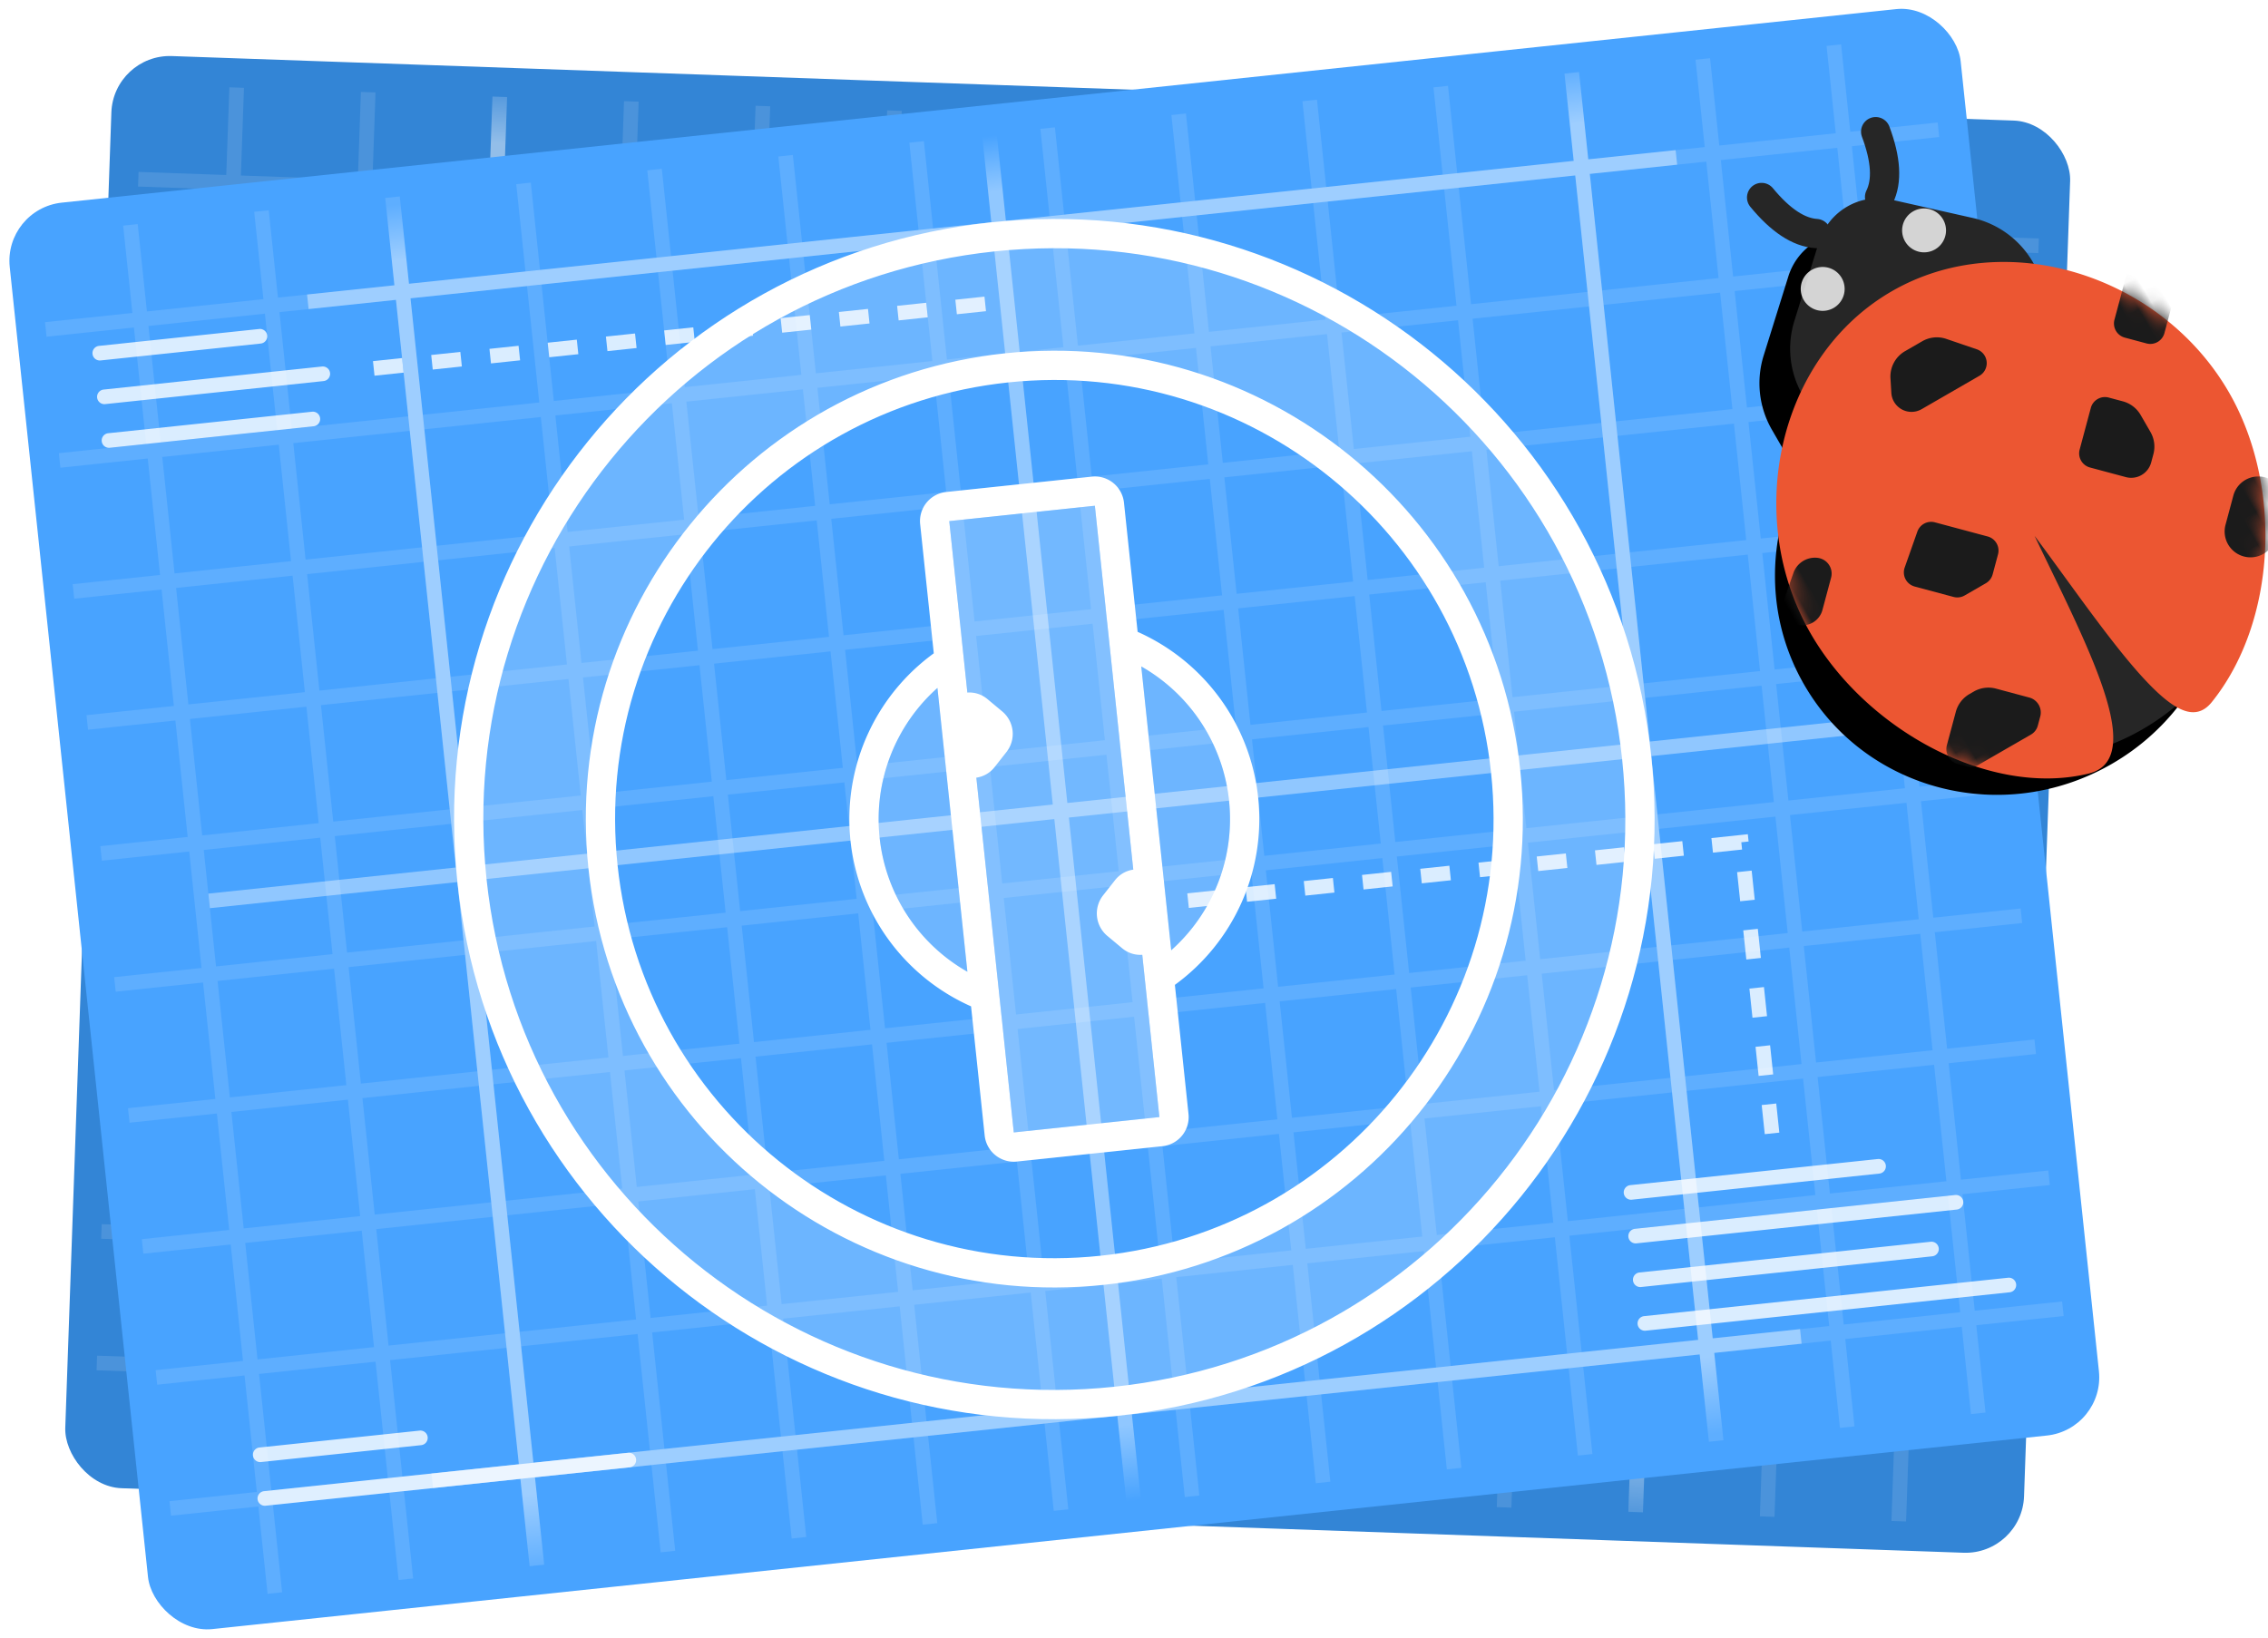 <svg height="112" width="155" xmlns="http://www.w3.org/2000/svg" xmlns:xlink="http://www.w3.org/1999/xlink"><defs><linearGradient id="a" x1="50%" x2="50%" y1="0%" y2="100%"><stop offset="0" stop-color="#fff" stop-opacity="0"/><stop offset=".041" stop-color="#fff"/><stop offset=".944" stop-color="#fff" stop-opacity=".981"/><stop offset="1" stop-color="#fff" stop-opacity="0"/></linearGradient><path id="b" d="m24.855 16.601c4.222 2.713 7.011 7.393 7.011 12.71 0 8.389-6.94 15.189-15.5 15.189s-15.5-6.8-15.5-15.189c0-5.317 2.789-9.997 7.011-12.71h-.206v-3.499a6.36 6.36 0 0 1 2.049-4.675l4.164-3.84a4.24 4.24 0 0 1 5.749 0l4.163 3.84a6.36 6.36 0 0 1 2.049 4.675v3.499h-.989z"/><filter id="c" height="109.8%" width="119.4%" x="-14.5%" y="-3.7%"><feOffset dx="-3" dy="1" in="SourceAlpha" result="shadowOffsetOuter1"/><feColorMatrix in="shadowOffsetOuter1" values="0 0 0 0 0 0 0 0 0 0 0 0 0 0 0 0 0 0 0.2 0"/></filter><path id="d" d="m16.497 20.576-.148 2.044c-.061.838-.113 1.504-.167 2.149-.265 3.174-.57 5.437-1.028 7.141-.673 2.505-1.736 3.88-3.483 3.372-6.571-1.912-11.671-10.057-11.671-17.782 0-9.285 7.542-17.5 16.5-17.5s16.5 8.215 16.5 17.5c0 7.436-5.043 15.22-11.604 17.758-1.633.632-2.498-.75-3.136-3.368-.406-1.666-.72-3.834-1.079-7.094-.081-.742-.367-3.456-.43-4.038a127.93 127.93 0 0 0 -.16-1.396c-.03.366-.061.769-.094 1.214z"/><mask id="e" fill="#fff"><use fill="#fff" fill-rule="evenodd" xlink:href="#d"/></mask></defs><g fill="none" fill-rule="evenodd"><g transform="matrix(.999 .035 -.035 .999 7.751 3.692)"><rect fill="#3385d6" height="98" rx="4" width="134"/><g fill="#fff"><path d="m125 90h-8v6h-1v-6h-8v6h-1v-6h-8v6h-1v-6h-8v6h-1v-6h-8v6h-1v-6h-8v6h-1v-6h-8v6h-1v-6h-8v6h-1v-6h-8v6h-1v-6h-8v6h-1v-6h-8v6h-1v-6h-8v6h-1v-6h-8v6h-1v-6h-6v-1h6v-8h-6v-1h6v-8h-6v-1h6v-8h-6v-1h6v-8h-6v-1h6v-8h-6v-1h6v-8h-6v-1h6v-8h-6v-1h6v-8h-6v-1h6v-8h-6v-1h6v-6h1v6h8v-6h1v6h8v-6h1v6h8v-6h1v6h8v-6h1v6h8v-6h1v6h8v-6h1v6h8v-6h1v6h8v-6h1v6h8v-6h1v6h8v-6h1v6h8v-6h1v6h8v-6h1v6h8v-6h1v6h6v1h-6v8h6v1h-6v8h6v1h-6v8h6v1h-6v8h6v1h-6v8h6v1h-6v8h6v1h-6v8h6v1h-6v8h6v1h-6v8h6v1h-6v6h-1zm0-1v-8h-8v8zm0-9v-8h-8v8zm0-9v-8h-8v8zm0-9v-8h-8v8zm0-9v-8h-8v8zm0-9v-8h-8v8zm0-9v-8h-8v8zm0-9v-8h-8v8zm0-9v-8h-8v8zm-9-8h-8v8h8zm0 9h-8v8h8zm0 9h-8v8h8zm0 9h-8v8h8zm0 9h-8v8h8zm0 9h-8v8h8zm0 9h-8v8h8zm0 9h-8v8h8zm0 9h-8v8h8zm-9 8v-8h-8v8zm0-9v-8h-8v8zm0-9v-8h-8v8zm0-9v-8h-8v8zm0-9v-8h-8v8zm0-9v-8h-8v8zm0-9v-8h-8v8zm0-9v-8h-8v8zm0-9v-8h-8v8zm-9-8h-8v8h8zm0 9h-8v8h8zm0 9h-8v8h8zm0 9h-8v8h8zm0 9h-8v8h8zm0 9h-8v8h8zm0 9h-8v8h8zm0 9h-8v8h8zm0 9h-8v8h8zm-9 8v-8h-8v8zm0-9v-8h-8v8zm0-9v-8h-8v8zm0-9v-8h-8v8zm0-9v-8h-8v8zm0-9v-8h-8v8zm0-9v-8h-8v8zm0-9v-8h-8v8zm0-9v-8h-8v8zm-9-8h-8v8h8zm0 9h-8v8h8zm0 9h-8v8h8zm0 9h-8v8h8zm0 9h-8v8h8zm0 9h-8v8h8zm0 9h-8v8h8zm0 9h-8v8h8zm0 9h-8v8h8zm-9 8v-8h-8v8zm0-9v-8h-8v8zm0-9v-8h-8v8zm0-9v-8h-8v8zm0-9v-8h-8v8zm0-9v-8h-8v8zm0-9v-8h-8v8zm0-9v-8h-8v8zm0-9v-8h-8v8zm-9-8h-8v8h8zm0 9h-8v8h8zm0 9h-8v8h8zm0 9h-8v8h8zm0 9h-8v8h8zm0 9h-8v8h8zm0 9h-8v8h8zm0 9h-8v8h8zm0 9h-8v8h8zm-9 8v-8h-8v8zm0-9v-8h-8v8zm0-9v-8h-8v8zm0-9v-8h-8v8zm0-9v-8h-8v8zm0-9v-8h-8v8zm0-9v-8h-8v8zm0-9v-8h-8v8zm0-9v-8h-8v8zm-9-8h-8v8h8zm0 9h-8v8h8zm0 9h-8v8h8zm0 9h-8v8h8zm0 9h-8v8h8zm0 9h-8v8h8zm0 9h-8v8h8zm0 9h-8v8h8zm0 9h-8v8h8zm-9 8v-8h-8v8zm0-9v-8h-8v8zm0-9v-8h-8v8zm0-9v-8h-8v8zm0-9v-8h-8v8zm0-9v-8h-8v8zm0-9v-8h-8v8zm0-9v-8h-8v8zm0-9v-8h-8v8zm-9-8h-8v8h8zm0 9h-8v8h8zm0 9h-8v8h8zm0 9h-8v8h8zm0 9h-8v8h8zm0 9h-8v8h8zm0 9h-8v8h8zm0 9h-8v8h8zm0 9h-8v8h8zm-9 8v-8h-8v8zm0-9v-8h-8v8zm0-9v-8h-8v8zm0-9v-8h-8v8zm0-9v-8h-8v8zm0-9v-8h-8v8zm0-9v-8h-8v8zm0-9v-8h-8v8zm0-9v-8h-8v8z" opacity=".12"/><path d="m67 89c-22.091 0-40-17.909-40-40s17.909-40 40-40 40 17.909 40 40-17.909 40-40 40zm0-9c17.12 0 31-13.88 31-31s-13.88-31-31-31-31 13.88-31 31 13.88 31 31 31z" fill-opacity=".198" stroke="#fff" stroke-width="2"/><path d="m60 39.251a11.99 11.99 0 0 0 -5 9.749 11.99 11.99 0 0 0 5 9.749zm.538 22.171a13.997 13.997 0 0 1 -7.538-12.422 13.997 13.997 0 0 1 7.538-12.422l1.462-.762v26.368zm13.462-2.672c3.09-2.22 5-5.815 5-9.749a11.99 11.99 0 0 0 -5-9.749zm-2 .1a1.929 1.929 0 0 1 -1.316-.585l-.919-.946a2 2 0 0 1 0-2.787l.92-.946a1.923 1.923 0 0 1 1.315-.585v-25.001h-10v11.78c.48.017.952.212 1.313.583l.919.947a2 2 0 0 1 0 2.786l-.92.947a1.929 1.929 0 0 1 -1.312.583v24.374h10v-11.152zm2-21.976c4.285 2.476 7 7.06 7 12.127 0 5.066-2.715 9.65-7 12.127v8.872a2 2 0 0 1 -2 2h-10a2 2 0 0 1 -2-2v-42a2 2 0 0 1 2-2h10a2 2 0 0 1 2 2v8.873z" fill-rule="nonzero"/><path d="m60 39.25v19.498a11.99 11.99 0 0 1 -5-9.749 11.99 11.99 0 0 1 5-9.749zm14 19.498v-19.498c3.09 2.22 5 5.815 5 9.749a11.99 11.99 0 0 1 -5 9.749z" opacity=".2"/><path d="m62 28h10v42h-10z" opacity=".23"/></g><path d="m66 13.5h-43z" opacity=".8" stroke="#fff" stroke-dasharray="2"/><path d="m103.5 87h25a.5.5 0 0 1 0 1h-25a.5.5 0 0 1 0-1zm0-3h20a.5.5 0 0 1 0 1h-20a.5.5 0 0 1 0-1zm0-3h22a.5.5 0 0 1 0 1h-22a.5.5 0 0 1 0-1zm0-3h17a.5.5 0 0 1 0 1h-17a.5.5 0 0 1 0-1zm-98-62h14a.5.5 0 1 1 0 1h-14a.5.5 0 1 1 0-1zm0-3h15a.5.5 0 1 1 0 1h-15a.5.5 0 1 1 0-1zm0-3h11a.5.5 0 1 1 0 1h-11a.5.5 0 1 1 0-1zm3 79h25a.5.5 0 1 1 0 1h-25a.5.5 0 1 1 0-1zm0-3h11a.5.5 0 1 1 0 1h-11a.5.5 0 1 1 0-1z" fill="#fff" opacity=".8"/><path d="m113.5 75.5v-20h-39" opacity=".8" stroke="#fff" stroke-dasharray="2"/><path d="m58.5 0v94.021m-41-94.021v94.021m81-94.021v94.021m17.5-47.521h-116m105-40h-94m94 81h-94" opacity=".4" stroke="url(#a)" transform="translate(9 2)"/></g><g transform="matrix(.995 -.105 .105 .995 .245 14.272)"><rect fill="#48a3ff" height="98" rx="4" width="134"/><g fill="#fff"><path d="m125 90h-8v6h-1v-6h-8v6h-1v-6h-8v6h-1v-6h-8v6h-1v-6h-8v6h-1v-6h-8v6h-1v-6h-8v6h-1v-6h-8v6h-1v-6h-8v6h-1v-6h-8v6h-1v-6h-8v6h-1v-6h-8v6h-1v-6h-8v6h-1v-6h-6v-1h6v-8h-6v-1h6v-8h-6v-1h6v-8h-6v-1h6v-8h-6v-1h6v-8h-6v-1h6v-8h-6v-1h6v-8h-6v-1h6v-8h-6v-1h6v-8h-6v-1h6v-6h1v6h8v-6h1v6h8v-6h1v6h8v-6h1v6h8v-6h1v6h8v-6h1v6h8v-6h1v6h8v-6h1v6h8v-6h1v6h8v-6h1v6h8v-6h1v6h8v-6h1v6h8v-6h1v6h8v-6h1v6h6v1h-6v8h6v1h-6v8h6v1h-6v8h6v1h-6v8h6v1h-6v8h6v1h-6v8h6v1h-6v8h6v1h-6v8h6v1h-6v8h6v1h-6v6h-1zm0-1v-8h-8v8zm0-9v-8h-8v8zm0-9v-8h-8v8zm0-9v-8h-8v8zm0-9v-8h-8v8zm0-9v-8h-8v8zm0-9v-8h-8v8zm0-9v-8h-8v8zm0-9v-8h-8v8zm-9-8h-8v8h8zm0 9h-8v8h8zm0 9h-8v8h8zm0 9h-8v8h8zm0 9h-8v8h8zm0 9h-8v8h8zm0 9h-8v8h8zm0 9h-8v8h8zm0 9h-8v8h8zm-9 8v-8h-8v8zm0-9v-8h-8v8zm0-9v-8h-8v8zm0-9v-8h-8v8zm0-9v-8h-8v8zm0-9v-8h-8v8zm0-9v-8h-8v8zm0-9v-8h-8v8zm0-9v-8h-8v8zm-9-8h-8v8h8zm0 9h-8v8h8zm0 9h-8v8h8zm0 9h-8v8h8zm0 9h-8v8h8zm0 9h-8v8h8zm0 9h-8v8h8zm0 9h-8v8h8zm0 9h-8v8h8zm-9 8v-8h-8v8zm0-9v-8h-8v8zm0-9v-8h-8v8zm0-9v-8h-8v8zm0-9v-8h-8v8zm0-9v-8h-8v8zm0-9v-8h-8v8zm0-9v-8h-8v8zm0-9v-8h-8v8zm-9-8h-8v8h8zm0 9h-8v8h8zm0 9h-8v8h8zm0 9h-8v8h8zm0 9h-8v8h8zm0 9h-8v8h8zm0 9h-8v8h8zm0 9h-8v8h8zm0 9h-8v8h8zm-9 8v-8h-8v8zm0-9v-8h-8v8zm0-9v-8h-8v8zm0-9v-8h-8v8zm0-9v-8h-8v8zm0-9v-8h-8v8zm0-9v-8h-8v8zm0-9v-8h-8v8zm0-9v-8h-8v8zm-9-8h-8v8h8zm0 9h-8v8h8zm0 9h-8v8h8zm0 9h-8v8h8zm0 9h-8v8h8zm0 9h-8v8h8zm0 9h-8v8h8zm0 9h-8v8h8zm0 9h-8v8h8zm-9 8v-8h-8v8zm0-9v-8h-8v8zm0-9v-8h-8v8zm0-9v-8h-8v8zm0-9v-8h-8v8zm0-9v-8h-8v8zm0-9v-8h-8v8zm0-9v-8h-8v8zm0-9v-8h-8v8zm-9-8h-8v8h8zm0 9h-8v8h8zm0 9h-8v8h8zm0 9h-8v8h8zm0 9h-8v8h8zm0 9h-8v8h8zm0 9h-8v8h8zm0 9h-8v8h8zm0 9h-8v8h8zm-9 8v-8h-8v8zm0-9v-8h-8v8zm0-9v-8h-8v8zm0-9v-8h-8v8zm0-9v-8h-8v8zm0-9v-8h-8v8zm0-9v-8h-8v8zm0-9v-8h-8v8zm0-9v-8h-8v8zm-9-8h-8v8h8zm0 9h-8v8h8zm0 9h-8v8h8zm0 9h-8v8h8zm0 9h-8v8h8zm0 9h-8v8h8zm0 9h-8v8h8zm0 9h-8v8h8zm0 9h-8v8h8zm-9 8v-8h-8v8zm0-9v-8h-8v8zm0-9v-8h-8v8zm0-9v-8h-8v8zm0-9v-8h-8v8zm0-9v-8h-8v8zm0-9v-8h-8v8zm0-9v-8h-8v8zm0-9v-8h-8v8z" opacity=".12"/><path d="m67 89c-22.091 0-40-17.909-40-40s17.909-40 40-40 40 17.909 40 40-17.909 40-40 40zm0-9c17.12 0 31-13.88 31-31s-13.88-31-31-31-31 13.88-31 31 13.88 31 31 31z" fill-opacity=".198" stroke="#fff" stroke-width="2"/><path d="m60 39.251a11.99 11.99 0 0 0 -5 9.749 11.99 11.99 0 0 0 5 9.749zm.538 22.171a13.997 13.997 0 0 1 -7.538-12.422 13.997 13.997 0 0 1 7.538-12.422l1.462-.762v26.368zm13.462-2.672c3.09-2.22 5-5.815 5-9.749a11.99 11.99 0 0 0 -5-9.749zm-2 .1a1.929 1.929 0 0 1 -1.316-.585l-.919-.946a2 2 0 0 1 0-2.787l.92-.946a1.923 1.923 0 0 1 1.315-.585v-25.001h-10v11.78c.48.017.952.212 1.313.583l.919.947a2 2 0 0 1 0 2.786l-.92.947a1.929 1.929 0 0 1 -1.312.583v24.374h10v-11.152zm2-21.976c4.285 2.476 7 7.06 7 12.127 0 5.066-2.715 9.65-7 12.127v8.872a2 2 0 0 1 -2 2h-10a2 2 0 0 1 -2-2v-42a2 2 0 0 1 2-2h10a2 2 0 0 1 2 2v8.873z" fill-rule="nonzero"/><path d="m60 39.25v19.498a11.99 11.99 0 0 1 -5-9.749 11.99 11.99 0 0 1 5-9.749zm14 19.498v-19.498c3.09 2.22 5 5.815 5 9.749a11.99 11.99 0 0 1 -5 9.749z" opacity=".2"/><path d="m62 28h10v42h-10z" opacity=".23"/></g><path d="m66 13.5h-43z" opacity=".8" stroke="#fff" stroke-dasharray="2"/><path d="m103.5 87h25a.5.5 0 0 1 0 1h-25a.5.5 0 0 1 0-1zm0-3h20a.5.5 0 0 1 0 1h-20a.5.5 0 0 1 0-1zm0-3h22a.5.5 0 0 1 0 1h-22a.5.5 0 0 1 0-1zm0-3h17a.5.5 0 0 1 0 1h-17a.5.5 0 0 1 0-1zm-98-62h14a.5.5 0 1 1 0 1h-14a.5.5 0 1 1 0-1zm0-3h15a.5.5 0 1 1 0 1h-15a.5.5 0 1 1 0-1zm0-3h11a.5.5 0 1 1 0 1h-11a.5.5 0 1 1 0-1zm3 79h25a.5.5 0 1 1 0 1h-25a.5.5 0 1 1 0-1zm0-3h11a.5.5 0 1 1 0 1h-11a.5.5 0 1 1 0-1z" fill="#fff" opacity=".8"/><path d="m113.5 75.5v-20h-39" opacity=".8" stroke="#fff" stroke-dasharray="2"/><path d="m58.5 0v94.021m-41-94.021v94.021m81-94.021v94.021m17.5-47.521h-116m105-40h-94m94 81h-94" opacity=".4" stroke="url(#a)" transform="translate(9 2)"/></g><g transform="matrix(.866 -.5 .5 .866 110 19.5)"><use fill="#000" filter="url(#c)" xlink:href="#b"/><use fill="#262626" xlink:href="#b"/></g><g transform="matrix(.866 -.5 .5 .866 115 28.16)"><use fill="#ec5632" fill-rule="nonzero" xlink:href="#d"/><path d="m31 17.5c0-8.217-6.687-15.5-14.5-15.5s-14.5 7.283-14.5 15.5c0 6.896 4.586 14.219 10.23 15.861.195.057.583-.445.992-1.97.418-1.555.711-3.727.967-6.79.054-.636.104-1.296.165-2.127l.148-2.045c.144-1.943.252-3.093.393-3.996.265-1.713.534-2.433 1.605-2.433 1.046 0 1.341.721 1.678 2.44.185.944.352 2.193.56 4.1.065.588.35 3.302.431 4.038.35 3.176.655 5.282 1.034 6.838.213.874.438 1.503.654 1.848 5.699-2.274 10.143-9.216 10.143-15.764z" fill="#ec5632" fill-rule="nonzero" mask="url(#e)"/><path d="m15.236 4h1.356a2 2 0 0 1 1.506.683l1.45 1.658a1 1 0 0 1 -.751 1.659h-4.56a1.382 1.382 0 0 1 -1.237-2l.447-.894a2 2 0 0 1 1.79-1.106zm-4.081 11.155 2.638 2.638a1 1 0 0 1 0 1.414l-1 1a1 1 0 0 1 -.707.293h-1.672a1 1 0 0 1 -.707-.293l-1.943-1.943a1 1 0 0 1 .056-1.467l1.977-1.694a1 1 0 0 1 1.358.052zm13.138-1.448a1 1 0 0 1 1.414 0l.707.707a2 2 0 0 1 .586 1.414v1.344a2 2 0 0 1 -.586 1.414l-.414.414a1.414 1.414 0 0 1 -2 0l-1.793-1.793a1 1 0 0 1 0-1.414zm-13.543 15.043a1.06 1.06 0 0 1 0 1.5l-.457.457a1 1 0 0 1 -.707.293h-4.172a1 1 0 0 1 -.707-.293l-.457-.457a1.06 1.06 0 0 1 0-1.5l1.664-1.664a2 2 0 0 1 1.414-.586h.344a2 2 0 0 1 1.414.586zm19-5a1.768 1.768 0 0 1 2.5 2.5l-1.5 1.5a1.768 1.768 0 0 1 -2.5-2.5zm-1.043-13.043a1 1 0 0 1 0-1.414l2.293-2.293 2.5 2.5-2.293 2.293a1 1 0 0 1 -1.414 0zm-27.656 2.606a1.558 1.558 0 0 1 1.949-.063 1.084 1.084 0 0 1 .116 1.634l-1.616 1.616a1.414 1.414 0 0 1 -2.068-.074 1.31 1.31 0 0 1 .142-1.846z" fill="#1b1b1b" mask="url(#e)"/><path d="m29 17.5c0-7.19-5.868-13.5-12.5-13.5s-12.5 6.31-12.5 13.5c0 5.473 3.28 11.195 7.302 13.33.361-1.365 2.64-3.368 2.894-6.395.051-.61.101-1.253.163-2.107a2526.413 2526.413 0 0 0 .149-2.046c.153-2.073.16-3.243.41-4.157.582-2.125 1.082-2.125 1.582-2.125s1 0 1.641 2.055c.297.953.363 2.24.586 4.267l.22 2.062c.117 1.109.177 1.678.21 1.975.311 2.83 2.576 4.69 2.867 6.049 3.991-2.605 6.976-7.916 6.976-12.908z" mask="url(#e)" opacity=".25"/></g><path d="m132.254 17.044a1.5 1.5 0 1 1 -1.5-2.598 1.5 1.5 0 0 1 1.5 2.598zm-6.929 4a1.5 1.5 0 1 1 -1.5-2.598 1.5 1.5 0 0 1 1.5 2.598z" fill="#fff" opacity=".8"/><path d="m128.454 13.464c.533-1.077.444-2.565-.267-4.464m-4.063 6.964c-1.199-.077-2.443-.899-3.732-2.464" stroke="#262626" stroke-linecap="round" stroke-width="2"/></g></svg>